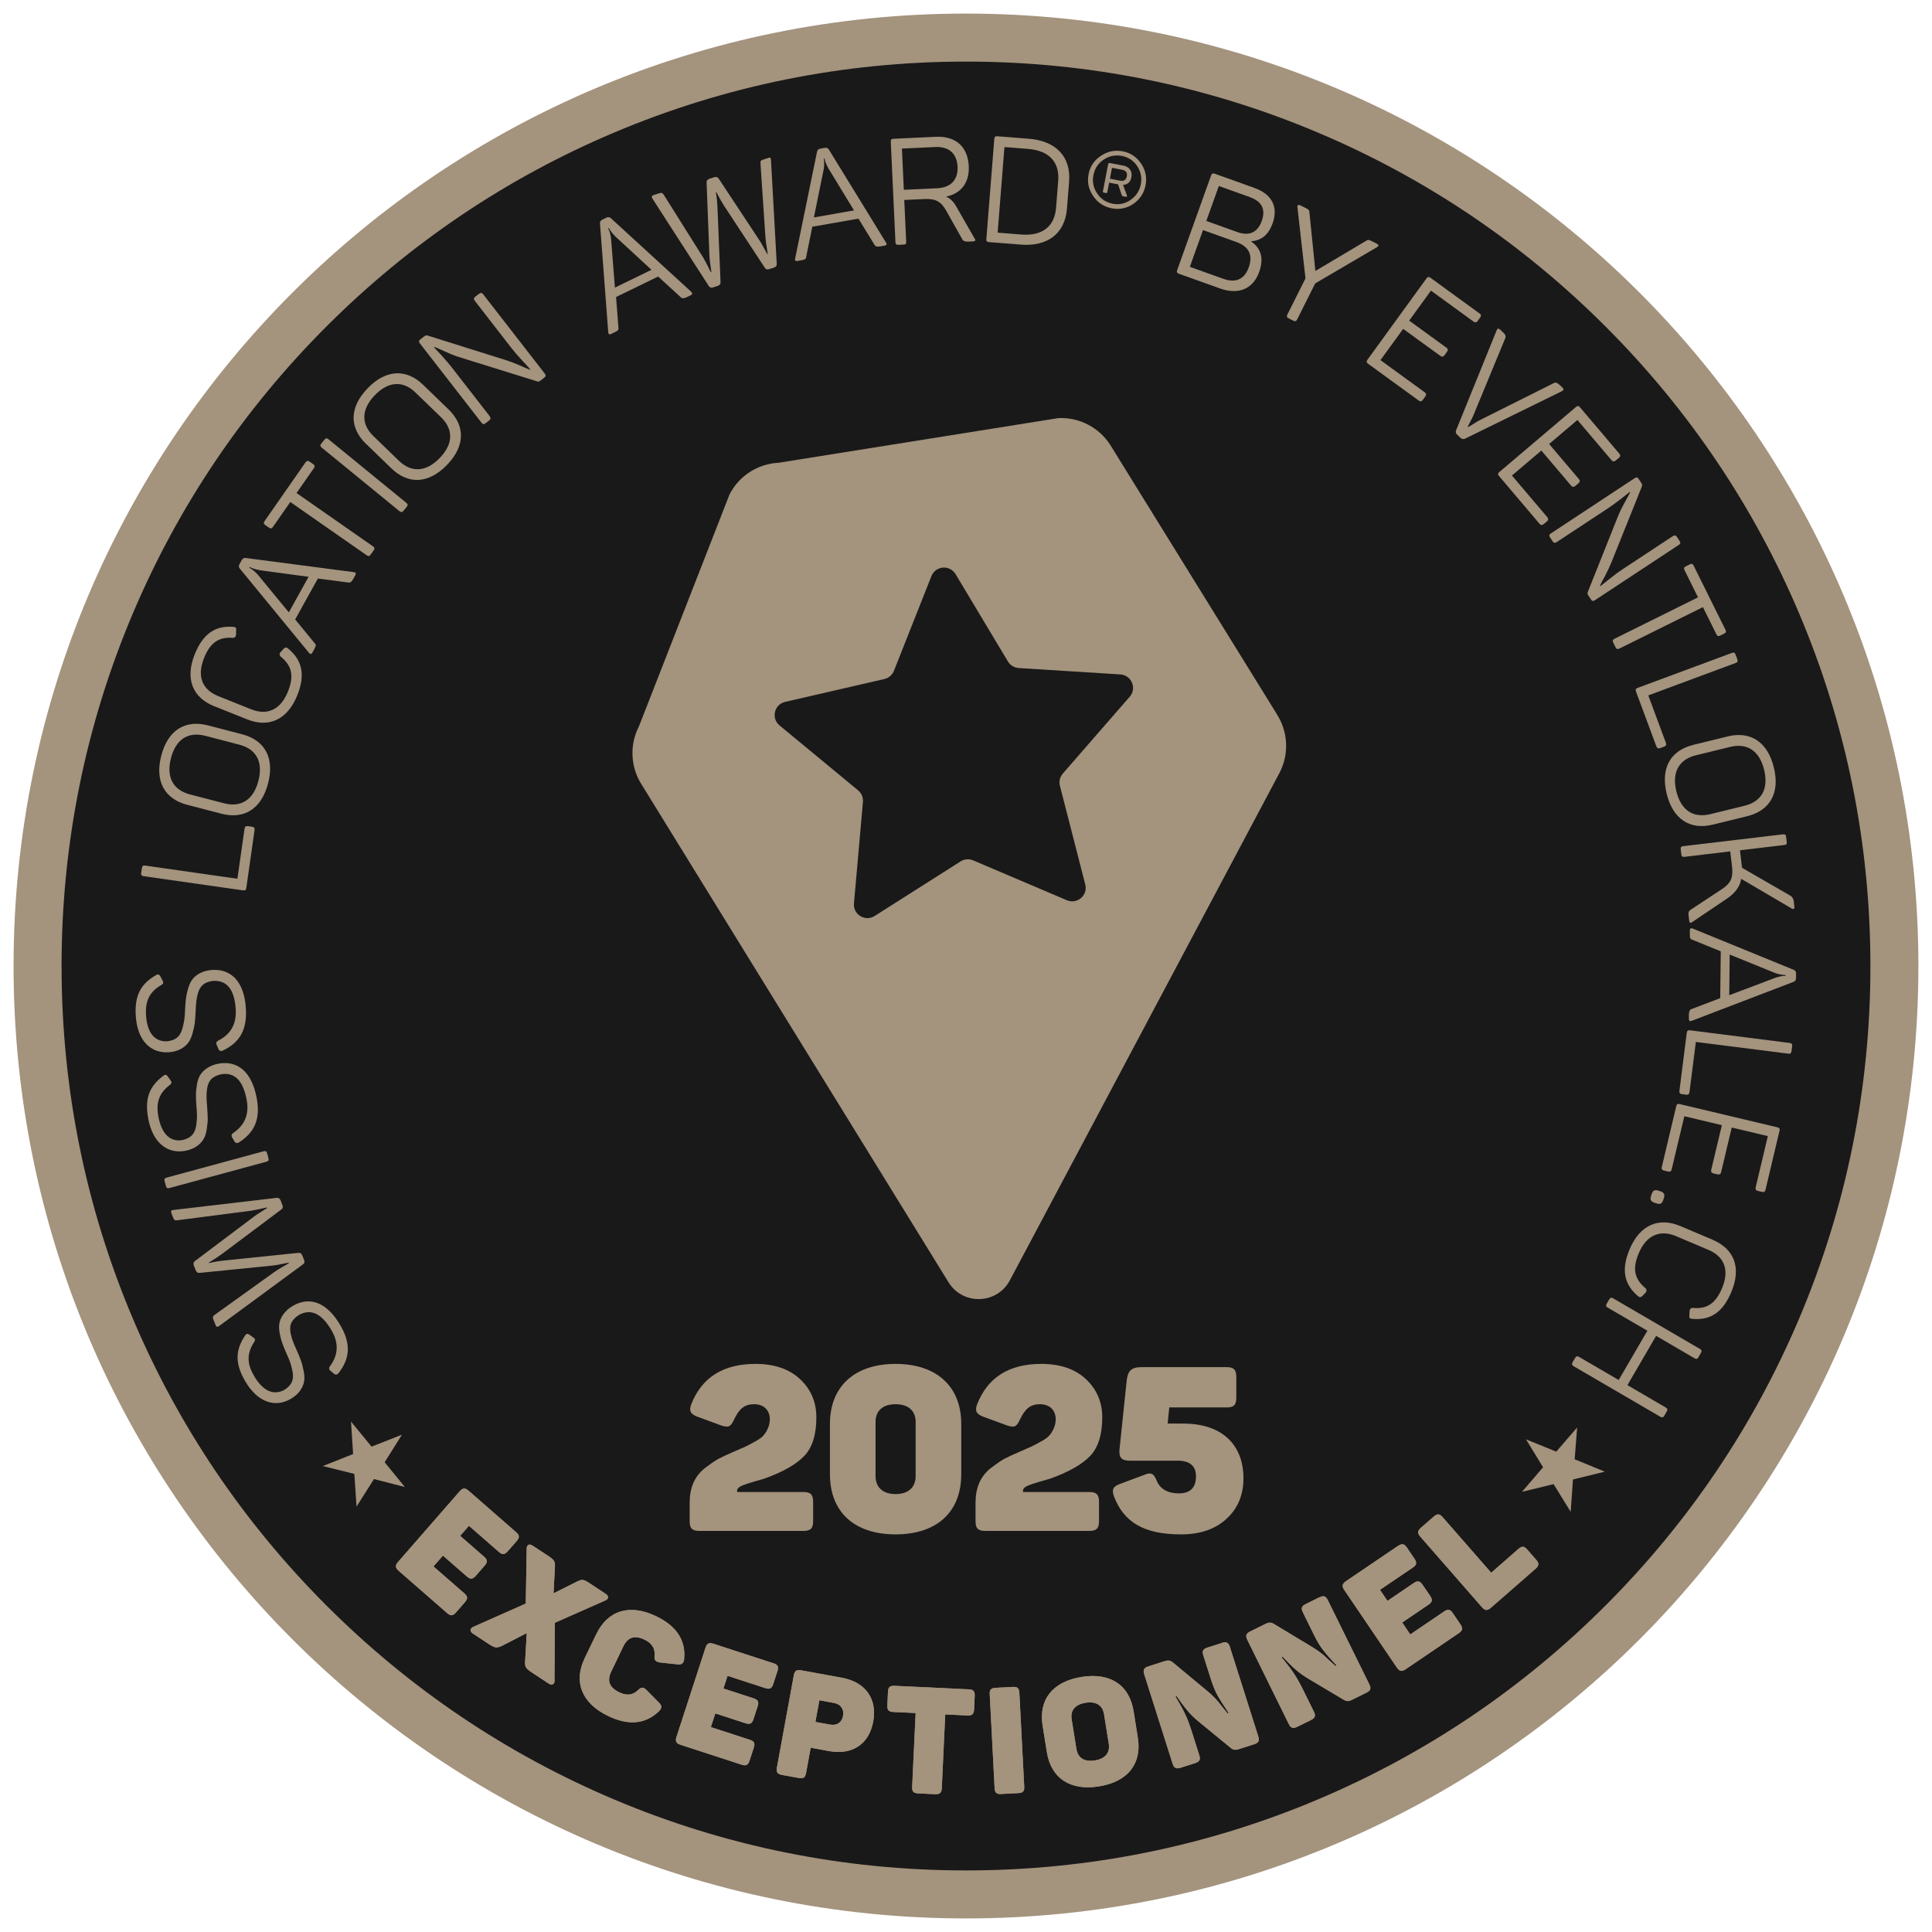 <svg width="124" height="124" viewBox="0 0 124 124" fill="none" xmlns="http://www.w3.org/2000/svg">
<path d="M62.001 121.585C94.909 121.585 121.586 94.908 121.586 62C121.586 29.092 94.909 2.415 62.001 2.415C29.093 2.415 2.416 29.092 2.416 62C2.416 94.908 29.093 121.585 62.001 121.585Z" fill="#191919"/>
<path d="M61.999 3.953C69.836 3.953 77.439 5.487 84.592 8.512C91.505 11.435 97.713 15.622 103.045 20.954C108.378 26.287 112.564 32.494 115.488 39.407C118.513 46.56 120.047 54.163 120.047 62C120.047 69.837 118.513 77.44 115.488 84.593C112.564 91.506 108.378 97.714 103.045 103.046C97.713 108.379 91.505 112.565 84.592 115.489C77.439 118.514 69.836 120.048 61.999 120.048C54.162 120.048 46.559 118.514 39.406 115.489C32.493 112.565 26.286 108.379 20.953 103.046C15.621 97.714 11.434 91.506 8.511 84.593C5.486 77.44 3.952 69.837 3.952 62C3.952 54.163 5.486 46.56 8.511 39.407C11.434 32.494 15.621 26.287 20.953 20.954C26.286 15.622 32.493 11.435 39.406 8.512C46.559 5.487 54.162 3.953 61.999 3.953ZM61.999 0.872C28.239 0.872 0.871 28.24 0.871 62C0.871 95.761 28.239 123.129 61.999 123.129C95.76 123.129 123.127 95.761 123.127 62C123.127 28.24 95.76 0.872 61.999 0.872Z" fill="#A4937D"/>
<path d="M25.801 92.076L24.689 93.85L25.985 95.44L24.002 94.929L22.883 96.697L22.742 94.599L20.721 94.094L22.662 93.324L22.529 91.241L23.848 92.849L25.797 92.082L25.801 92.076Z" fill="#A4937D"/>
<path d="M33.117 98.329C33.348 98.533 33.361 98.68 33.164 98.905L32.594 99.558C32.39 99.79 32.242 99.802 32.011 99.599L30.098 97.929L29.535 98.573L31.063 99.907C31.294 100.11 31.306 100.258 31.109 100.483L30.539 101.136C30.336 101.367 30.188 101.379 29.957 101.176L28.429 99.842L27.822 100.538L29.8 102.263C30.024 102.46 30.04 102.602 29.84 102.833L29.264 103.492C29.066 103.717 28.919 103.727 28.694 103.529L25.595 100.825C25.363 100.621 25.351 100.473 25.548 100.249L29.504 95.714C29.701 95.489 29.849 95.48 30.08 95.68L33.114 98.329H33.117Z" fill="#A4937D"/>
<path d="M35.591 107.821C35.615 108.08 35.449 108.209 35.2 108.046L34.164 107.362C33.749 107.088 33.681 106.995 33.702 106.632L33.807 104.814L32.202 105.643C32.036 105.717 31.903 105.745 31.811 105.729C31.712 105.723 31.558 105.643 31.34 105.498L30.354 104.848C30.123 104.694 30.154 104.509 30.406 104.401L33.745 102.92L33.804 99.411C33.795 99.164 33.958 99.053 34.183 99.201L35.138 99.83C35.563 100.11 35.631 100.199 35.618 100.551L35.526 102.263L37.054 101.499C37.374 101.342 37.473 101.373 37.858 101.626L38.884 102.304C39.1 102.445 39.063 102.639 38.832 102.729L35.612 104.152L35.588 107.821H35.591Z" fill="#A4937D"/>
<path d="M38.278 104.873C39.008 103.357 40.416 102.917 42.113 103.733C43.419 104.362 44.02 105.27 43.912 106.466C43.887 106.761 43.743 106.863 43.453 106.82L42.369 106.703C42.064 106.651 41.98 106.558 42.014 106.244C42.045 105.8 41.836 105.465 41.386 105.246C40.721 104.925 40.295 105.073 40 105.686L39.242 107.264C38.946 107.88 39.094 108.302 39.759 108.622C40.218 108.844 40.613 108.798 40.93 108.493C41.167 108.265 41.287 108.259 41.509 108.484L42.276 109.26C42.489 109.46 42.501 109.636 42.285 109.839C41.417 110.668 40.336 110.766 39.026 110.135C37.329 109.318 36.796 107.941 37.526 106.426L38.278 104.867V104.873Z" fill="#A4937D"/>
<path d="M49.63 106.746C49.923 106.842 49.99 106.974 49.898 107.258L49.63 108.08C49.534 108.373 49.402 108.44 49.109 108.345L46.697 107.559L46.432 108.373L48.361 109.001C48.653 109.097 48.721 109.229 48.629 109.513L48.361 110.335C48.265 110.628 48.133 110.695 47.84 110.6L45.912 109.972L45.625 110.85L48.12 111.663C48.404 111.755 48.475 111.878 48.379 112.171L48.108 113.003C48.016 113.286 47.883 113.354 47.6 113.262L43.687 111.989C43.395 111.894 43.327 111.761 43.419 111.478L45.28 105.757C45.373 105.474 45.505 105.406 45.798 105.502L49.627 106.749L49.63 106.746Z" fill="#A4937D"/>
<path d="M54.038 107.683C55.523 107.954 56.317 109.007 56.046 110.492C55.775 111.968 54.681 112.658 53.197 112.387L52.032 112.174L51.736 113.792C51.684 114.084 51.57 114.17 51.265 114.115L50.196 113.921C49.894 113.866 49.808 113.742 49.863 113.45L50.948 107.529C51 107.236 51.123 107.15 51.428 107.205L54.038 107.683ZM53.274 110.689C53.717 110.77 54.035 110.545 54.108 110.129C54.182 109.713 53.973 109.38 53.526 109.3L52.59 109.128L52.334 110.517L53.271 110.689H53.274Z" fill="#A4937D"/>
<path d="M62.165 108.422C62.473 108.437 62.571 108.548 62.559 108.844L62.519 109.71C62.504 110.018 62.393 110.116 62.088 110.104L60.667 110.036L60.446 114.771C60.43 115.07 60.322 115.169 60.014 115.156L58.93 115.104C58.622 115.088 58.533 114.978 58.545 114.682L58.767 109.947L57.337 109.879C57.029 109.864 56.94 109.756 56.952 109.448L56.992 108.585C57.008 108.286 57.106 108.188 57.414 108.2L62.168 108.425L62.165 108.422Z" fill="#A4937D"/>
<path d="M63.523 108.733C63.508 108.456 63.609 108.345 63.886 108.33L65.02 108.271C65.297 108.256 65.408 108.357 65.424 108.635L65.738 114.682C65.753 114.959 65.652 115.07 65.374 115.085L64.241 115.144C63.964 115.159 63.853 115.058 63.837 114.78L63.523 108.733Z" fill="#A4937D"/>
<path d="M66.917 110.756C66.649 109.096 67.552 107.928 69.413 107.63C71.264 107.331 72.487 108.156 72.755 109.817L73.029 111.527C73.297 113.187 72.395 114.355 70.543 114.653C68.683 114.952 67.46 114.127 67.192 112.466L66.917 110.756ZM70.861 110.032C70.765 109.435 70.334 109.182 69.681 109.287C69.006 109.395 68.686 109.768 68.784 110.365L69.086 112.244C69.182 112.842 69.604 113.095 70.275 112.987C70.931 112.882 71.258 112.506 71.162 111.909L70.861 110.029V110.032Z" fill="#A4937D"/>
<path d="M78.43 105.443C78.713 105.354 78.846 105.422 78.938 105.705L80.758 111.441C80.848 111.724 80.78 111.857 80.497 111.949L79.462 112.279C79.286 112.334 79.147 112.307 79.027 112.214L76.926 110.492C76.637 110.252 76.403 110.024 76.221 109.799C76.03 109.577 75.799 109.266 75.518 108.863L75.445 108.887C75.645 109.235 75.799 109.491 75.876 109.639C75.953 109.787 76.061 109.993 76.175 110.261C76.292 110.535 76.396 110.837 76.498 111.158L76.972 112.652C77.062 112.935 76.994 113.068 76.701 113.163L75.777 113.456C75.484 113.548 75.352 113.48 75.26 113.197L73.439 107.461C73.35 107.177 73.418 107.045 73.71 106.95L74.791 106.604C74.964 106.549 75.115 106.574 75.235 106.666L77.484 108.533C77.77 108.764 78.026 109.035 78.171 109.201C78.306 109.371 78.596 109.744 78.787 109.965L78.861 109.941C78.54 109.469 78.3 109.1 78.152 108.826C77.995 108.551 77.85 108.194 77.712 107.757L77.234 106.253C77.145 105.97 77.204 105.841 77.496 105.745L78.43 105.449V105.443Z" fill="#A4937D"/>
<path d="M84.687 102.522C84.955 102.389 85.097 102.439 85.226 102.707L87.885 108.101C88.017 108.369 87.968 108.511 87.7 108.64L86.726 109.121C86.563 109.201 86.421 109.198 86.289 109.121L83.954 107.731C83.633 107.537 83.368 107.346 83.153 107.152C82.931 106.961 82.657 106.69 82.321 106.33L82.253 106.363C82.506 106.678 82.694 106.909 82.789 107.041C82.885 107.174 83.023 107.365 83.177 107.611C83.335 107.867 83.482 108.147 83.633 108.449L84.326 109.854C84.459 110.122 84.41 110.263 84.135 110.399L83.264 110.827C82.986 110.963 82.848 110.917 82.715 110.648L80.057 105.251C79.924 104.983 79.974 104.842 80.248 104.706L81.264 104.204C81.428 104.124 81.579 104.124 81.711 104.198L84.213 105.707C84.53 105.895 84.826 106.123 84.992 106.265C85.149 106.413 85.491 106.736 85.713 106.927L85.781 106.893C85.392 106.474 85.103 106.145 84.915 105.895C84.718 105.649 84.524 105.316 84.32 104.903L83.624 103.489C83.492 103.221 83.532 103.086 83.809 102.95L84.687 102.516V102.522Z" fill="#A4937D"/>
<path d="M89.726 99.223C89.981 99.051 90.126 99.079 90.296 99.325L90.782 100.043C90.955 100.298 90.927 100.443 90.671 100.616L88.57 102.039L89.051 102.748L90.73 101.608C90.986 101.435 91.13 101.463 91.3 101.709L91.787 102.424C91.959 102.68 91.931 102.825 91.676 102.997L89.997 104.137L90.514 104.901L92.686 103.428C92.933 103.262 93.074 103.28 93.247 103.536L93.737 104.26C93.903 104.507 93.875 104.654 93.629 104.821L90.225 107.131C89.969 107.304 89.824 107.276 89.655 107.03L86.278 102.048C86.112 101.802 86.14 101.654 86.392 101.481L89.726 99.22V99.223Z" fill="#A4937D"/>
<path d="M92.02 97.338C92.251 97.135 92.393 97.153 92.59 97.375L95.708 100.942L97.451 99.417C97.676 99.22 97.818 99.223 98.021 99.454L98.597 100.114C98.794 100.338 98.782 100.486 98.56 100.683L95.692 103.188C95.461 103.391 95.31 103.379 95.116 103.157L91.158 98.626C90.961 98.401 90.973 98.253 91.204 98.049L92.023 97.335L92.02 97.338Z" fill="#A4937D"/>
<path d="M97.944 92.381L99.885 93.17L101.225 91.617L101.065 93.66L103 94.454L100.957 94.957L100.809 97.033L99.713 95.255L97.686 95.748L99.038 94.171L97.944 92.384V92.381Z" fill="#A4937D"/>
<path d="M33.117 98.329C33.348 98.533 33.361 98.68 33.164 98.905L32.594 99.558C32.39 99.79 32.242 99.802 32.011 99.599L30.098 97.929L29.535 98.573L31.063 99.907C31.294 100.11 31.306 100.258 31.109 100.483L30.539 101.136C30.336 101.367 30.188 101.379 29.957 101.176L28.429 99.842L27.822 100.538L29.8 102.263C30.024 102.46 30.04 102.602 29.84 102.833L29.264 103.492C29.066 103.717 28.919 103.727 28.694 103.529L25.595 100.825C25.363 100.621 25.351 100.473 25.548 100.249L29.504 95.714C29.701 95.489 29.849 95.48 30.08 95.68L33.114 98.329H33.117Z" fill="#A4937D"/>
<path d="M35.591 107.821C35.615 108.08 35.449 108.209 35.2 108.046L34.164 107.362C33.749 107.088 33.681 106.995 33.702 106.632L33.807 104.814L32.202 105.643C32.036 105.717 31.903 105.745 31.811 105.729C31.712 105.723 31.558 105.643 31.34 105.498L30.354 104.848C30.123 104.694 30.154 104.509 30.406 104.401L33.745 102.92L33.804 99.411C33.795 99.164 33.958 99.053 34.183 99.201L35.138 99.83C35.563 100.11 35.631 100.199 35.618 100.551L35.526 102.263L37.054 101.499C37.374 101.342 37.473 101.373 37.858 101.626L38.884 102.304C39.1 102.445 39.063 102.639 38.832 102.729L35.612 104.152L35.588 107.821H35.591Z" fill="#A4937D"/>
<path d="M38.278 104.872C39.008 103.356 40.416 102.916 42.113 103.732C43.419 104.361 44.02 105.269 43.912 106.465C43.887 106.76 43.743 106.862 43.453 106.819L42.369 106.702C42.064 106.65 41.98 106.557 42.014 106.243C42.045 105.799 41.836 105.464 41.386 105.245C40.721 104.924 40.295 105.072 40 105.685L39.242 107.263C38.946 107.879 39.094 108.301 39.759 108.621C40.218 108.843 40.613 108.797 40.93 108.492C41.167 108.264 41.287 108.258 41.509 108.483L42.276 109.259C42.489 109.459 42.501 109.635 42.285 109.838C41.417 110.667 40.336 110.765 39.026 110.134C37.329 109.317 36.796 107.94 37.526 106.425L38.278 104.866V104.872Z" fill="#A4937D"/>
<path d="M49.63 106.745C49.922 106.841 49.99 106.973 49.898 107.257L49.63 108.079C49.534 108.372 49.402 108.44 49.109 108.344L46.697 107.558L46.432 108.372L48.361 109C48.653 109.096 48.721 109.228 48.629 109.512L48.361 110.334C48.265 110.627 48.133 110.695 47.84 110.599L45.912 109.971L45.625 110.849L48.12 111.662C48.404 111.754 48.475 111.877 48.379 112.17L48.108 113.002C48.016 113.285 47.883 113.353 47.6 113.261L43.687 111.988C43.395 111.893 43.327 111.76 43.419 111.477L45.28 105.756C45.373 105.473 45.505 105.405 45.798 105.501L49.627 106.748L49.63 106.745Z" fill="#A4937D"/>
<path d="M54.038 107.682C55.523 107.953 56.317 109.006 56.046 110.491C55.775 111.967 54.681 112.657 53.197 112.386L52.032 112.173L51.736 113.791C51.684 114.083 51.57 114.17 51.265 114.114L50.196 113.92C49.894 113.865 49.808 113.741 49.863 113.449L50.948 107.528C51 107.235 51.123 107.149 51.428 107.204L54.038 107.682ZM53.274 110.688C53.717 110.769 54.035 110.544 54.108 110.128C54.182 109.712 53.973 109.379 53.526 109.299L52.59 109.127L52.334 110.516L53.271 110.688H53.274Z" fill="#A4937D"/>
<path d="M62.165 108.421C62.473 108.436 62.571 108.547 62.559 108.843L62.519 109.709C62.504 110.017 62.393 110.115 62.088 110.103L60.667 110.035L60.446 114.77C60.43 115.069 60.322 115.168 60.014 115.155L58.93 115.103C58.622 115.087 58.533 114.977 58.545 114.681L58.767 109.946L57.337 109.878C57.029 109.863 56.94 109.755 56.952 109.447L56.992 108.584C57.008 108.286 57.106 108.187 57.414 108.199L62.168 108.424L62.165 108.421Z" fill="#A4937D"/>
<path d="M63.523 108.732C63.508 108.455 63.609 108.344 63.886 108.329L65.02 108.27C65.297 108.255 65.408 108.356 65.424 108.634L65.738 114.681C65.753 114.958 65.652 115.069 65.374 115.084L64.241 115.143C63.964 115.158 63.853 115.057 63.837 114.779L63.523 108.732Z" fill="#A4937D"/>
<path d="M66.917 110.756C66.649 109.096 67.552 107.928 69.413 107.63C71.264 107.331 72.487 108.156 72.755 109.817L73.029 111.527C73.297 113.187 72.395 114.355 70.543 114.653C68.683 114.952 67.46 114.127 67.192 112.466L66.917 110.756ZM70.861 110.032C70.765 109.435 70.334 109.182 69.681 109.287C69.006 109.395 68.686 109.768 68.784 110.365L69.086 112.244C69.182 112.842 69.604 113.095 70.275 112.987C70.931 112.882 71.258 112.506 71.162 111.909L70.861 110.029V110.032Z" fill="#A4937D"/>
<path d="M78.43 105.442C78.713 105.353 78.846 105.421 78.938 105.704L80.758 111.44C80.848 111.723 80.78 111.856 80.497 111.948L79.462 112.278C79.286 112.333 79.147 112.306 79.027 112.213L76.926 110.491C76.637 110.251 76.403 110.023 76.221 109.798C76.03 109.576 75.799 109.265 75.518 108.862L75.445 108.886C75.645 109.234 75.799 109.49 75.876 109.638C75.953 109.786 76.061 109.992 76.175 110.26C76.292 110.534 76.396 110.836 76.498 111.157L76.972 112.651C77.062 112.934 76.994 113.067 76.701 113.162L75.777 113.455C75.484 113.547 75.352 113.479 75.26 113.196L73.439 107.46C73.35 107.176 73.418 107.044 73.71 106.949L74.791 106.604C74.964 106.548 75.115 106.573 75.235 106.665L77.484 108.532C77.77 108.763 78.026 109.034 78.171 109.2C78.306 109.37 78.596 109.743 78.787 109.964L78.861 109.94C78.54 109.468 78.3 109.099 78.152 108.825C77.995 108.55 77.85 108.193 77.712 107.756L77.234 106.252C77.145 105.969 77.204 105.84 77.496 105.744L78.43 105.448V105.442Z" fill="#A4937D"/>
<path d="M84.687 102.522C84.955 102.389 85.097 102.439 85.226 102.707L87.885 108.101C88.017 108.369 87.968 108.511 87.7 108.64L86.726 109.121C86.563 109.201 86.421 109.198 86.289 109.121L83.954 107.731C83.633 107.537 83.368 107.346 83.153 107.152C82.931 106.961 82.657 106.69 82.321 106.33L82.253 106.363C82.506 106.678 82.694 106.909 82.789 107.041C82.885 107.174 83.023 107.365 83.177 107.611C83.335 107.867 83.482 108.147 83.633 108.449L84.326 109.854C84.459 110.122 84.41 110.263 84.135 110.399L83.264 110.827C82.986 110.963 82.848 110.917 82.715 110.648L80.057 105.251C79.924 104.983 79.974 104.842 80.248 104.706L81.264 104.204C81.428 104.124 81.579 104.124 81.711 104.198L84.213 105.707C84.53 105.895 84.826 106.123 84.992 106.265C85.149 106.413 85.491 106.736 85.713 106.927L85.781 106.893C85.392 106.474 85.103 106.145 84.915 105.895C84.718 105.649 84.524 105.316 84.32 104.903L83.624 103.489C83.492 103.221 83.532 103.086 83.809 102.95L84.687 102.516V102.522Z" fill="#A4937D"/>
<path d="M89.726 99.222C89.981 99.05 90.126 99.078 90.296 99.324L90.782 100.042C90.955 100.297 90.927 100.442 90.671 100.615L88.57 102.038L89.051 102.747L90.73 101.607C90.986 101.434 91.13 101.462 91.3 101.708L91.787 102.423C91.959 102.679 91.931 102.824 91.676 102.996L89.997 104.136L90.514 104.9L92.686 103.427C92.933 103.261 93.074 103.279 93.247 103.535L93.737 104.259C93.903 104.506 93.875 104.653 93.629 104.82L90.225 107.13C89.969 107.303 89.824 107.275 89.655 107.029L86.278 102.047C86.112 101.801 86.14 101.653 86.392 101.48L89.726 99.219V99.222Z" fill="#A4937D"/>
<path d="M92.022 97.337C92.253 97.134 92.395 97.152 92.592 97.374L95.71 100.941L97.453 99.416C97.678 99.219 97.82 99.222 98.023 99.453L98.599 100.113C98.796 100.337 98.784 100.485 98.562 100.682L95.694 103.187C95.463 103.39 95.312 103.378 95.118 103.156L91.16 98.625C90.963 98.4 90.975 98.252 91.206 98.049L92.025 97.334L92.022 97.337Z" fill="#A4937D"/>
<path d="M15.724 88.623C15.071 87.492 15.102 86.645 15.743 85.699C15.804 85.598 15.9 85.585 16.011 85.665L16.276 85.856C16.38 85.94 16.396 85.986 16.325 86.115C15.854 86.833 15.823 87.471 16.297 88.293C16.867 89.282 17.569 89.596 18.278 89.19C18.774 88.86 18.888 88.481 18.752 87.917C18.669 87.523 18.583 87.295 18.373 86.839C18.149 86.316 18.032 86.038 17.948 85.545C17.902 85.296 17.902 85.083 17.939 84.895C18.016 84.529 18.29 84.104 18.799 83.811C19.895 83.176 21.004 83.602 21.848 85.065C22.535 86.254 22.468 87.19 21.719 88.142C21.63 88.238 21.537 88.247 21.436 88.173L21.195 87.97C21.109 87.899 21.1 87.803 21.171 87.696C21.716 86.972 21.753 86.208 21.282 85.394C20.644 84.288 19.935 83.965 19.162 84.412C18.666 84.741 18.549 85.099 18.663 85.619C18.746 85.992 18.842 86.214 19.036 86.645C19.159 86.916 19.252 87.153 19.316 87.326C19.384 87.499 19.433 87.723 19.489 87.991C19.544 88.259 19.553 88.487 19.516 88.672C19.449 89.054 19.187 89.482 18.663 89.784C17.625 90.385 16.504 89.978 15.721 88.623H15.724Z" fill="#A4937D"/>
<path d="M10.999 77.841C10.953 77.724 10.993 77.668 11.122 77.659L17.77 76.879C17.878 76.867 17.964 76.926 18.014 77.052L18.121 77.329C18.174 77.462 18.158 77.551 18.069 77.619L14.212 80.508C13.987 80.669 13.716 80.847 13.408 81.032L13.423 81.069C13.676 81.001 13.993 80.946 14.36 80.906L19.16 80.41C19.267 80.398 19.354 80.456 19.4 80.573L19.514 80.86C19.563 80.986 19.548 81.075 19.458 81.14L14.058 85.111C13.953 85.185 13.882 85.16 13.842 85.062L13.701 84.704C13.642 84.553 13.645 84.489 13.765 84.399L17.65 81.611C17.745 81.544 17.915 81.445 18.146 81.303C18.383 81.168 18.519 81.094 18.54 81.075L18.525 81.038C18.001 81.152 17.656 81.214 17.496 81.226L12.81 81.698C12.693 81.713 12.607 81.654 12.555 81.519L12.447 81.242C12.395 81.109 12.416 81.007 12.511 80.937L16.276 78.103C16.402 78.001 16.689 77.816 17.145 77.533L17.129 77.496C16.677 77.6 16.341 77.671 16.128 77.705L11.366 78.321C11.221 78.346 11.175 78.303 11.113 78.152L10.99 77.838L10.999 77.841Z" fill="#A4937D"/>
<path d="M10.882 76.248C10.743 76.285 10.684 76.251 10.647 76.112L10.564 75.807C10.527 75.669 10.564 75.62 10.703 75.579L16.91 73.894C17.049 73.857 17.104 73.882 17.144 74.021L17.228 74.326C17.265 74.464 17.231 74.523 17.092 74.563L10.885 76.248H10.882Z" fill="#A4937D"/>
<path d="M9.513 71.785C9.273 70.5 9.587 69.712 10.505 69.031C10.598 68.954 10.69 68.978 10.77 69.089L10.958 69.357C11.029 69.471 11.026 69.52 10.918 69.619C10.234 70.137 9.991 70.728 10.166 71.665C10.376 72.789 10.933 73.319 11.734 73.168C12.313 73.02 12.547 72.703 12.606 72.127C12.658 71.726 12.652 71.483 12.606 70.984C12.569 70.414 12.551 70.115 12.637 69.622C12.677 69.37 12.748 69.172 12.843 69.006C13.037 68.686 13.438 68.378 14.014 68.27C15.258 68.039 16.164 68.806 16.475 70.469C16.728 71.819 16.349 72.681 15.326 73.328C15.212 73.39 15.12 73.368 15.049 73.263L14.892 72.989C14.833 72.894 14.858 72.801 14.96 72.721C15.717 72.219 16.004 71.511 15.831 70.586C15.597 69.329 15.037 68.79 14.159 68.954C13.579 69.102 13.352 69.397 13.284 69.927C13.238 70.306 13.253 70.549 13.293 71.021C13.318 71.32 13.327 71.572 13.333 71.757C13.339 71.942 13.312 72.17 13.274 72.441C13.238 72.712 13.17 72.928 13.074 73.094C12.883 73.433 12.492 73.75 11.898 73.861C10.718 74.08 9.797 73.325 9.51 71.785H9.513Z" fill="#A4937D"/>
<path d="M8.712 65.18C8.635 63.877 9.042 63.131 10.037 62.574C10.139 62.509 10.228 62.543 10.293 62.663L10.444 62.953C10.499 63.076 10.493 63.122 10.373 63.208C9.63 63.636 9.316 64.194 9.372 65.143C9.439 66.283 9.926 66.88 10.742 66.831C11.334 66.757 11.605 66.471 11.734 65.907C11.836 65.516 11.861 65.275 11.879 64.773C11.913 64.203 11.935 63.905 12.079 63.424C12.15 63.181 12.246 62.99 12.363 62.839C12.594 62.546 13.031 62.29 13.617 62.253C14.883 62.179 15.684 63.054 15.782 64.739C15.862 66.11 15.382 66.917 14.288 67.435C14.165 67.481 14.079 67.447 14.023 67.336L13.9 67.047C13.854 66.945 13.888 66.856 13.999 66.791C14.812 66.388 15.185 65.722 15.129 64.782C15.052 63.507 14.565 62.903 13.675 62.956C13.084 63.03 12.822 63.295 12.686 63.812C12.594 64.182 12.578 64.425 12.557 64.897C12.544 65.195 12.523 65.448 12.505 65.63C12.486 65.814 12.434 66.036 12.363 66.301C12.292 66.566 12.2 66.773 12.082 66.924C11.851 67.235 11.423 67.5 10.822 67.537C9.624 67.607 8.805 66.742 8.712 65.18Z" fill="#A4937D"/>
<path d="M9.11 55.71C9.132 55.568 9.184 55.537 9.326 55.556L15.237 56.4L15.697 53.177C15.715 53.054 15.789 53.005 15.912 53.023L16.177 53.06C16.3 53.079 16.359 53.143 16.34 53.267L15.81 56.982C15.789 57.124 15.736 57.167 15.592 57.145L9.224 56.236C9.082 56.215 9.042 56.162 9.061 56.018L9.107 55.703L9.11 55.71Z" fill="#A4937D"/>
<path d="M12.018 51.656C10.561 51.277 9.924 50.137 10.352 48.495C10.777 46.859 11.889 46.178 13.346 46.557L15.54 47.127C16.997 47.506 17.634 48.646 17.206 50.279C16.778 51.924 15.666 52.605 14.209 52.226L12.015 51.653L12.018 51.656ZM13.174 47.226C12.086 46.942 11.291 47.438 10.974 48.655C10.657 49.872 11.104 50.704 12.191 50.987L14.384 51.557C15.472 51.84 16.267 51.335 16.584 50.118C16.901 48.902 16.451 48.079 15.364 47.796L13.171 47.223L13.174 47.226Z" fill="#A4937D"/>
<path d="M13.758 45.332C12.359 44.771 11.866 43.573 12.498 41.995C13.031 40.668 13.816 40.144 14.971 40.233C15.122 40.243 15.168 40.283 15.159 40.434L15.147 40.751C15.129 40.877 15.064 40.936 14.947 40.939C14.053 40.871 13.496 41.228 13.095 42.236C12.627 43.403 12.975 44.266 14.01 44.679L16.133 45.529C17.159 45.939 18.021 45.541 18.48 44.389C18.89 43.363 18.724 42.719 18.015 42.143C17.926 42.057 17.923 41.962 17.993 41.866L18.212 41.632C18.298 41.543 18.385 41.536 18.477 41.613C19.383 42.35 19.62 43.28 19.081 44.626C18.456 46.185 17.266 46.733 15.868 46.173L13.764 45.332H13.758Z" fill="#A4937D"/>
<path d="M22.706 36.718C22.839 36.736 22.87 36.798 22.802 36.924L22.666 37.168C22.568 37.343 22.463 37.417 22.346 37.386L20.402 37.131L18.945 39.758L20.189 41.274C20.297 41.379 20.288 41.45 20.177 41.653L20.051 41.881C19.986 41.998 19.915 42.004 19.832 41.903L15.396 36.499C15.322 36.416 15.31 36.321 15.371 36.21L15.51 35.957C15.572 35.849 15.655 35.797 15.766 35.812L22.706 36.721V36.718ZM16.668 36.595C16.4 36.545 16.185 36.478 16.025 36.391L16 36.434C16.175 36.533 16.351 36.672 16.524 36.856L18.538 39.303L19.805 37.02L16.668 36.598V36.595Z" fill="#A4937D"/>
<path d="M19.606 29.681C19.689 29.564 19.757 29.552 19.874 29.632L20.096 29.786C20.213 29.869 20.225 29.934 20.142 30.054L19.033 31.644L23.931 35.06C24.048 35.143 24.06 35.211 23.98 35.328L23.798 35.587C23.715 35.704 23.651 35.716 23.53 35.636L18.632 32.22L17.523 33.812C17.44 33.93 17.375 33.942 17.255 33.859L17.033 33.705C16.916 33.621 16.904 33.557 16.987 33.437L19.606 29.678V29.681Z" fill="#A4937D"/>
<path d="M20.652 28.736C20.541 28.644 20.535 28.576 20.624 28.465L20.825 28.219C20.914 28.108 20.979 28.108 21.089 28.197L26.071 32.267C26.182 32.359 26.194 32.418 26.105 32.529L25.904 32.775C25.812 32.886 25.747 32.892 25.633 32.803L20.652 28.733V28.736Z" fill="#A4937D"/>
<path d="M23.494 28.49C22.409 27.443 22.416 26.14 23.598 24.917C24.772 23.703 26.075 23.654 27.16 24.701L28.786 26.275C29.87 27.323 29.864 28.626 28.688 29.84C27.508 31.059 26.205 31.109 25.12 30.061L23.494 28.487V28.49ZM26.676 25.2C25.869 24.418 24.932 24.461 24.057 25.366C23.183 26.269 23.164 27.215 23.971 27.994L25.598 29.568C26.405 30.351 27.348 30.302 28.222 29.396C29.097 28.493 29.11 27.557 28.302 26.774L26.673 25.2H26.676Z" fill="#A4937D"/>
<path d="M30.745 18.86C30.859 18.771 30.927 18.78 31.016 18.894L34.962 23.974C35.052 24.088 35.042 24.155 34.928 24.245L34.685 24.433C34.608 24.491 34.531 24.504 34.46 24.473L29.343 22.88C29.112 22.803 28.829 22.686 28.484 22.526C28.142 22.366 27.945 22.289 27.892 22.267L27.861 22.292C27.892 22.329 28.046 22.501 28.324 22.794C28.595 23.096 28.817 23.348 28.986 23.567L31.429 26.712C31.506 26.811 31.5 26.9 31.404 26.977L31.17 27.159C31.056 27.248 30.988 27.239 30.899 27.125L26.953 22.045C26.863 21.931 26.873 21.863 26.987 21.774L27.23 21.586C27.298 21.534 27.369 21.515 27.449 21.537L32.452 23.108C32.695 23.185 33.003 23.299 33.367 23.456C33.724 23.616 33.936 23.706 34.017 23.73L34.038 23.712C33.998 23.66 33.835 23.481 33.545 23.17C33.262 22.868 33.028 22.6 32.852 22.372L30.468 19.3C30.391 19.202 30.409 19.116 30.508 19.039L30.742 18.857L30.745 18.86Z" fill="#A4937D"/>
<path d="M44.361 18.734C44.46 18.826 44.45 18.894 44.321 18.956L44.071 19.076C43.89 19.165 43.76 19.162 43.686 19.073L42.242 17.748L39.54 19.063L39.691 21.016C39.719 21.161 39.672 21.22 39.463 21.318L39.229 21.432C39.109 21.491 39.047 21.457 39.038 21.321L38.508 14.353C38.496 14.242 38.539 14.156 38.653 14.1L38.911 13.974C39.022 13.919 39.121 13.925 39.204 14.002L44.364 18.727L44.361 18.734ZM39.487 15.169C39.297 14.975 39.158 14.797 39.078 14.633L39.035 14.655C39.124 14.837 39.186 15.052 39.219 15.302L39.466 18.459L41.813 17.317L39.487 15.172V15.169Z" fill="#A4937D"/>
<path d="M49.309 10.13C49.426 10.09 49.481 10.133 49.484 10.265L49.854 16.947C49.86 17.055 49.795 17.138 49.666 17.178L49.383 17.27C49.244 17.314 49.158 17.292 49.099 17.203L46.453 13.176C46.305 12.942 46.145 12.662 45.981 12.341L45.945 12.354C45.997 12.61 46.031 12.933 46.049 13.3L46.246 18.121C46.253 18.229 46.188 18.312 46.068 18.349L45.775 18.444C45.649 18.487 45.559 18.463 45.501 18.373L41.869 12.739C41.804 12.628 41.832 12.56 41.931 12.526L42.297 12.409C42.451 12.36 42.516 12.369 42.596 12.492L45.141 16.543C45.202 16.645 45.288 16.818 45.418 17.058C45.538 17.301 45.603 17.443 45.621 17.468L45.658 17.455C45.578 16.925 45.535 16.577 45.532 16.417L45.35 11.713C45.341 11.596 45.406 11.513 45.544 11.47L45.828 11.377C45.963 11.334 46.065 11.362 46.126 11.46L48.723 15.394C48.816 15.527 48.985 15.826 49.238 16.297L49.275 16.285C49.198 15.826 49.148 15.487 49.13 15.271L48.809 10.481C48.794 10.336 48.837 10.29 48.994 10.241L49.315 10.136L49.309 10.13Z" fill="#A4937D"/>
<path d="M56.868 15.564C56.936 15.678 56.908 15.742 56.767 15.767L56.492 15.816C56.295 15.85 56.172 15.816 56.123 15.705L55.097 14.033L52.136 14.553L51.745 16.476C51.733 16.623 51.671 16.663 51.443 16.704L51.188 16.75C51.055 16.774 51.009 16.722 51.034 16.593L52.438 9.744C52.457 9.634 52.525 9.563 52.645 9.541L52.928 9.492C53.051 9.47 53.144 9.501 53.199 9.6L56.862 15.564H56.868ZM53.162 10.798C53.033 10.558 52.947 10.348 52.916 10.17L52.87 10.179C52.904 10.376 52.907 10.601 52.87 10.85L52.238 13.956L54.81 13.503L53.166 10.801L53.162 10.798Z" fill="#A4937D"/>
<path d="M60.071 8.78C61.337 8.721 62.12 9.414 62.178 10.671C62.228 11.716 61.682 12.424 60.721 12.621C60.977 12.726 61.196 12.935 61.374 13.253L62.545 15.295C62.637 15.415 62.6 15.486 62.459 15.492L62.141 15.508C61.941 15.517 61.812 15.465 61.759 15.354L60.743 13.546C60.407 12.945 60.071 12.741 59.332 12.775L58.038 12.834L58.161 15.499C58.167 15.643 58.134 15.693 57.989 15.699L57.672 15.714C57.527 15.72 57.477 15.674 57.471 15.533L57.172 9.106C57.166 8.962 57.212 8.912 57.354 8.906L60.068 8.78H60.071ZM60.034 9.436L57.887 9.535L58.01 12.181L60.157 12.082C61.011 12.042 61.498 11.549 61.458 10.705C61.417 9.852 60.906 9.396 60.034 9.436Z" fill="#A4937D"/>
<path d="M66.042 8.906C67.804 9.048 68.741 10.083 68.618 11.654L68.479 13.395C68.356 14.963 67.265 15.841 65.503 15.699L63.482 15.539C63.337 15.527 63.294 15.477 63.307 15.332L63.815 8.922C63.827 8.777 63.88 8.734 64.021 8.746L66.039 8.906H66.042ZM67.918 11.599C68.014 10.403 67.33 9.664 65.99 9.559L64.468 9.439L64.031 14.932L65.552 15.052C66.892 15.16 67.684 14.538 67.78 13.342L67.918 11.602V11.599Z" fill="#A4937D"/>
<path d="M69.866 11.186C69.961 10.687 70.223 10.287 70.66 10C71.089 9.711 71.557 9.615 72.056 9.711C72.555 9.806 72.946 10.068 73.236 10.493C73.525 10.921 73.621 11.389 73.525 11.889C73.43 12.388 73.168 12.788 72.749 13.081C72.321 13.37 71.853 13.466 71.354 13.37C70.855 13.275 70.454 13.013 70.165 12.585C69.866 12.157 69.77 11.688 69.866 11.189V11.186ZM70.177 11.245C70.097 11.67 70.177 12.067 70.42 12.415C70.654 12.773 70.993 12.995 71.418 13.075C71.834 13.155 72.219 13.075 72.57 12.825C72.922 12.575 73.14 12.249 73.221 11.827C73.301 11.405 73.221 11.017 72.986 10.656C72.749 10.308 72.423 10.089 72.007 10.009C71.582 9.929 71.187 10.009 70.839 10.243C70.482 10.478 70.26 10.816 70.18 11.242L70.177 11.245ZM72.075 10.622C72.49 10.703 72.691 10.986 72.617 11.371C72.558 11.682 72.376 11.855 72.081 11.864L72.324 12.536C72.358 12.609 72.324 12.643 72.238 12.628L72.105 12.603C72.05 12.591 72.016 12.566 71.994 12.514L71.763 11.833L71.187 11.722L71.07 12.335C71.061 12.381 71.03 12.397 70.981 12.388L70.848 12.363C70.802 12.354 70.778 12.329 70.787 12.283L71.123 10.539C71.135 10.475 71.178 10.453 71.246 10.465L72.075 10.626V10.622ZM71.237 11.47L71.877 11.593C72.133 11.642 72.275 11.553 72.321 11.316C72.367 11.078 72.266 10.943 72.01 10.893L71.369 10.77L71.237 11.466V11.47Z" fill="#A4937D"/>
<path d="M80.523 12.068C81.635 12.465 82.057 13.281 81.678 14.338C81.423 15.053 80.967 15.441 80.311 15.481L80.304 15.499C80.951 15.946 81.124 16.599 80.813 17.465C80.421 18.558 79.473 18.931 78.324 18.521L75.674 17.573C75.539 17.523 75.508 17.462 75.557 17.326L77.726 11.27C77.775 11.134 77.837 11.106 77.972 11.153L80.52 12.064L80.523 12.068ZM80.15 17.154C80.289 16.765 80.292 16.439 80.16 16.159C80.024 15.884 79.75 15.675 79.362 15.536L77.212 14.766L76.367 17.126L78.518 17.896C78.906 18.035 79.251 18.047 79.528 17.921C79.808 17.797 80.009 17.542 80.15 17.154ZM80.224 12.653L78.228 11.938L77.424 14.181L79.42 14.896C80.172 15.164 80.714 14.929 80.982 14.181C81.247 13.438 80.991 12.93 80.224 12.656V12.653Z" fill="#A4937D"/>
<path d="M88.382 15.646C88.493 15.702 88.5 15.8 88.382 15.862L84.412 18.191L83.26 20.492C83.195 20.622 83.13 20.643 83.001 20.578L82.717 20.437C82.588 20.372 82.566 20.307 82.631 20.178L83.789 17.868L83.272 13.302C83.25 13.173 83.333 13.117 83.444 13.173L83.796 13.348C84.002 13.453 84.045 13.493 84.045 13.666L84.424 17.39L87.649 15.474C87.788 15.372 87.847 15.379 88.053 15.483L88.379 15.646H88.382Z" fill="#A4937D"/>
<path d="M94.966 20.117C95.068 20.191 95.074 20.277 95 20.379L94.843 20.597C94.769 20.699 94.683 20.718 94.584 20.647L91.842 18.654L90.444 20.579L92.837 22.316C92.939 22.39 92.945 22.477 92.871 22.578L92.714 22.797C92.64 22.899 92.554 22.917 92.452 22.846L90.058 21.109L88.601 23.114L91.445 25.181C91.546 25.255 91.553 25.341 91.479 25.443L91.322 25.662C91.248 25.764 91.161 25.782 91.06 25.711L87.813 23.352C87.696 23.265 87.686 23.201 87.77 23.083L91.549 17.877C91.633 17.76 91.701 17.751 91.818 17.834L94.963 20.12L94.966 20.117Z" fill="#A4937D"/>
<path d="M100.285 24.886C100.378 24.972 100.366 25.04 100.252 25.104L94.032 28.154C93.924 28.197 93.829 28.188 93.739 28.105L93.53 27.907C93.437 27.821 93.416 27.735 93.453 27.624L96.059 21.198C96.108 21.075 96.176 21.059 96.275 21.149L96.478 21.34C96.62 21.469 96.663 21.592 96.613 21.703L94.559 26.675C94.509 26.786 94.439 26.931 94.349 27.097C94.26 27.264 94.217 27.368 94.204 27.393L94.226 27.412C94.254 27.396 94.352 27.347 94.512 27.245C94.673 27.144 94.805 27.057 94.91 26.999L99.722 24.59C99.82 24.525 99.944 24.562 100.085 24.691L100.289 24.882L100.285 24.886Z" fill="#A4937D"/>
<path d="M103.934 29.122C104.014 29.217 104.002 29.303 103.906 29.384L103.7 29.556C103.604 29.636 103.515 29.636 103.435 29.541L101.241 26.956L99.427 28.496L101.34 30.751C101.42 30.847 101.408 30.933 101.312 31.016L101.106 31.189C101.01 31.269 100.921 31.269 100.841 31.173L98.928 28.918L97.04 30.52L99.313 33.2C99.393 33.296 99.381 33.382 99.285 33.465L99.079 33.638C98.983 33.718 98.894 33.718 98.814 33.622L96.217 30.56C96.125 30.449 96.131 30.382 96.239 30.289L101.143 26.127C101.254 26.035 101.322 26.038 101.414 26.149L103.931 29.115L103.934 29.122Z" fill="#A4937D"/>
<path d="M107.794 34.716C107.875 34.836 107.859 34.904 107.739 34.98L102.37 38.52C102.249 38.6 102.182 38.585 102.105 38.465L101.935 38.209C101.883 38.129 101.877 38.052 101.914 37.981L103.898 33.006C103.993 32.784 104.132 32.507 104.316 32.177C104.501 31.848 104.597 31.66 104.621 31.607L104.6 31.576C104.56 31.601 104.378 31.746 104.064 31.998C103.743 32.245 103.472 32.445 103.241 32.599L99.914 34.793C99.809 34.86 99.723 34.851 99.652 34.746L99.489 34.497C99.409 34.377 99.424 34.309 99.545 34.232L104.914 30.692C105.034 30.612 105.102 30.628 105.179 30.748L105.348 31.003C105.395 31.074 105.41 31.148 105.379 31.225L103.426 36.09C103.331 36.327 103.192 36.622 103.01 36.974C102.822 37.316 102.718 37.522 102.687 37.599L102.702 37.624C102.758 37.587 102.949 37.439 103.278 37.174C103.602 36.915 103.888 36.703 104.129 36.545L107.375 34.404C107.48 34.337 107.563 34.361 107.634 34.466L107.798 34.716H107.794Z" fill="#A4937D"/>
<path d="M110.741 40.414C110.806 40.544 110.784 40.608 110.655 40.67L110.415 40.79C110.285 40.855 110.221 40.833 110.159 40.704L109.297 38.967L103.946 41.622C103.816 41.687 103.751 41.665 103.687 41.536L103.545 41.252C103.48 41.123 103.502 41.058 103.631 40.993L108.982 38.338L108.12 36.601C108.055 36.471 108.077 36.407 108.206 36.345L108.446 36.225C108.576 36.16 108.64 36.182 108.705 36.311L110.741 40.414Z" fill="#A4937D"/>
<path d="M111.505 42.318C111.554 42.454 111.524 42.506 111.388 42.555L105.791 44.632L106.924 47.685C106.967 47.802 106.924 47.879 106.807 47.922L106.555 48.014C106.438 48.057 106.354 48.026 106.311 47.91L105.005 44.391C104.956 44.256 104.984 44.194 105.119 44.145L111.151 41.908C111.286 41.859 111.348 41.887 111.397 42.023L111.508 42.318H111.505Z" fill="#A4937D"/>
<path d="M110.88 47.266C112.344 46.909 113.444 47.605 113.85 49.256C114.254 50.898 113.601 52.026 112.137 52.386L109.938 52.925C108.475 53.286 107.375 52.586 106.971 50.944C106.568 49.293 107.218 48.166 108.684 47.805L110.884 47.266H110.88ZM111.971 51.715C113.062 51.447 113.524 50.633 113.225 49.41C112.926 48.187 112.137 47.67 111.044 47.938L108.844 48.477C107.754 48.745 107.295 49.567 107.593 50.79C107.892 52.013 108.681 52.522 109.771 52.254L111.971 51.715Z" fill="#A4937D"/>
<path d="M108.622 59.178C108.505 59.261 108.437 59.24 108.418 59.095L108.381 58.79C108.354 58.553 108.375 58.482 108.508 58.39L110.498 57.08C111.071 56.701 111.253 56.353 111.166 55.617L111.049 54.644L108.123 54.992C107.981 55.007 107.929 54.976 107.91 54.835L107.873 54.52C107.855 54.379 107.898 54.323 108.04 54.308L114.426 53.55C114.567 53.535 114.623 53.575 114.638 53.719L114.675 54.034C114.694 54.175 114.65 54.221 114.506 54.237L111.675 54.573L111.782 55.488L111.807 55.697L114.922 57.493C115.036 57.567 115.109 57.684 115.128 57.854L115.168 58.196C115.183 58.337 115.094 58.377 114.999 58.313L111.755 56.406C111.678 56.899 111.37 57.321 110.824 57.687L108.613 59.178H108.622Z" fill="#A4937D"/>
<path d="M108.578 65.519C108.452 65.565 108.396 65.525 108.396 65.383V65.106C108.403 64.906 108.461 64.789 108.575 64.761L110.408 64.062L110.442 61.058L108.628 60.319C108.483 60.279 108.455 60.211 108.458 59.98V59.721C108.461 59.586 108.52 59.549 108.646 59.598L115.115 62.241C115.22 62.281 115.279 62.358 115.275 62.484V62.771C115.272 62.897 115.223 62.98 115.115 63.017L108.578 65.519ZM113.945 62.756C114.203 62.672 114.425 62.626 114.607 62.629V62.58C114.407 62.58 114.185 62.537 113.948 62.457L111.015 61.265L110.987 63.874L113.948 62.756H113.945Z" fill="#A4937D"/>
<path d="M114.981 67.468C114.962 67.61 114.91 67.644 114.768 67.625L108.844 66.874L108.434 70.102C108.419 70.225 108.345 70.275 108.222 70.259L107.954 70.225C107.831 70.21 107.772 70.145 107.788 70.019L108.259 66.294C108.277 66.153 108.33 66.11 108.475 66.128L114.858 66.938C114.999 66.957 115.042 67.009 115.024 67.154L114.984 67.468H114.981Z" fill="#A4937D"/>
<path d="M113.316 76.366C113.288 76.486 113.208 76.529 113.088 76.498L112.826 76.436C112.706 76.409 112.654 76.335 112.681 76.215L113.464 72.918L111.147 72.367L110.463 75.241C110.436 75.361 110.355 75.404 110.235 75.374L109.973 75.312C109.853 75.284 109.801 75.21 109.829 75.09L110.513 72.216L108.104 71.643L107.29 75.059C107.263 75.18 107.182 75.22 107.062 75.192L106.8 75.13C106.68 75.103 106.628 75.029 106.656 74.909L107.583 71.005C107.617 70.864 107.672 70.83 107.814 70.864L114.071 72.352C114.212 72.385 114.246 72.444 114.212 72.583L113.313 76.366H113.316Z" fill="#A4937D"/>
<path d="M106.761 76.99C106.666 77.274 106.561 77.32 106.278 77.224L106.222 77.206C105.939 77.113 105.89 76.993 105.976 76.728L105.994 76.673C106.09 76.389 106.198 76.337 106.481 76.43L106.537 76.448C106.82 76.543 106.872 76.651 106.78 76.935L106.761 76.99Z" fill="#A4937D"/>
<path d="M109.922 79.573C111.311 80.161 111.779 81.368 111.117 82.933C110.559 84.252 109.761 84.757 108.609 84.646C108.458 84.634 108.412 84.594 108.424 84.443L108.443 84.129C108.464 84.002 108.529 83.947 108.646 83.944C109.536 84.03 110.1 83.682 110.522 82.684C111.012 81.526 110.682 80.657 109.657 80.222L107.553 79.332C106.536 78.904 105.664 79.286 105.184 80.426C104.752 81.442 104.906 82.092 105.609 82.678C105.695 82.767 105.698 82.863 105.627 82.958L105.405 83.186C105.316 83.272 105.23 83.278 105.14 83.198C104.25 82.447 104.031 81.51 104.595 80.173C105.248 78.627 106.45 78.103 107.839 78.688L109.925 79.569L109.922 79.573Z" fill="#A4937D"/>
<path d="M106.821 90.869C106.759 90.977 106.67 90.992 106.562 90.93L101.005 87.69C100.897 87.628 100.869 87.542 100.931 87.434L101.091 87.16C101.165 87.037 101.23 87.018 101.353 87.092L103.891 88.571L105.733 85.41L103.195 83.931C103.072 83.857 103.05 83.802 103.121 83.676L103.281 83.401C103.355 83.278 103.42 83.26 103.543 83.334L109.1 86.574C109.224 86.645 109.242 86.713 109.168 86.836L109.008 87.11C108.934 87.234 108.876 87.243 108.749 87.172L106.294 85.74L104.452 88.9L106.907 90.333C107.03 90.407 107.049 90.471 106.975 90.595L106.815 90.869H106.821Z" fill="#A4937D"/>
<path d="M81.958 45.846L71.256 28.551C70.532 27.427 69.263 26.771 67.926 26.835L49.979 29.7C48.642 29.765 47.44 30.535 46.827 31.724L41.008 46.622C40.395 47.811 40.463 49.241 41.187 50.365L60.9 82.335C61.845 83.805 64.029 83.703 64.83 82.147L82.131 49.586C82.744 48.397 82.676 46.97 81.952 45.843L81.958 45.846ZM72.504 44.721L68.213 49.65C68.025 49.866 67.957 50.159 68.028 50.436L69.654 56.767C69.833 57.463 69.137 58.06 68.475 57.78L62.458 55.22C62.196 55.109 61.895 55.134 61.654 55.285L56.137 58.79C55.53 59.175 54.744 58.698 54.809 57.983L55.385 51.471C55.41 51.188 55.293 50.907 55.074 50.725L50.034 46.56C49.48 46.102 49.692 45.208 50.392 45.048L56.762 43.582C57.039 43.517 57.27 43.32 57.375 43.055L59.781 36.977C60.046 36.308 60.961 36.234 61.331 36.85L64.692 42.457C64.84 42.7 65.095 42.858 65.382 42.876L71.906 43.286C72.624 43.332 72.978 44.179 72.507 44.721H72.504Z" fill="#A4937D"/>
<path d="M44.367 90.126C45.047 88.396 46.423 87.538 48.493 87.538C49.69 87.538 50.652 87.863 51.347 88.514C52.042 89.165 52.396 89.978 52.396 90.969C52.396 92.063 52.145 92.891 51.627 93.438C51.11 93.985 50.252 94.473 49.055 94.902C48.596 95.035 48.02 95.198 47.709 95.316C47.443 95.419 47.31 95.538 47.31 95.671V95.76H51.554C52.027 95.76 52.189 95.922 52.189 96.395V97.638C52.189 98.096 52.027 98.259 51.554 98.259H44.9C44.426 98.259 44.264 98.096 44.264 97.638V96.455C44.264 95.508 44.559 94.784 45.21 94.251C45.535 94 45.831 93.793 46.083 93.645C46.334 93.512 46.689 93.349 47.132 93.157C47.472 93.009 47.709 92.906 47.842 92.847C47.975 92.787 48.167 92.684 48.434 92.536C48.685 92.403 48.877 92.27 48.981 92.152C49.188 91.93 49.41 91.531 49.41 91.102C49.41 90.525 49.04 90.126 48.404 90.126C47.798 90.126 47.458 90.392 47.117 91.102C46.896 91.575 46.777 91.634 46.319 91.501L44.752 90.924C44.323 90.762 44.205 90.555 44.367 90.126Z" fill="#A4937D"/>
<path d="M53.267 94.621V91.383C53.267 89.017 54.819 87.538 57.481 87.538C60.143 87.538 61.695 89.017 61.695 91.383V94.621C61.695 97.031 60.143 98.48 57.481 98.48C54.819 98.48 53.267 97.031 53.267 94.621ZM58.768 94.739V91.264C58.768 90.54 58.294 90.126 57.481 90.126C56.668 90.126 56.195 90.54 56.195 91.264V94.739C56.195 95.464 56.668 95.893 57.481 95.893C58.294 95.893 58.768 95.464 58.768 94.739Z" fill="#A4937D"/>
<path d="M62.716 90.126C63.396 88.396 64.771 87.538 66.841 87.538C68.039 87.538 69 87.863 69.695 88.514C70.39 89.165 70.745 89.978 70.745 90.969C70.745 92.063 70.494 92.891 69.976 93.438C69.459 93.985 68.601 94.473 67.403 94.902C66.945 95.035 66.368 95.198 66.058 95.316C65.792 95.419 65.659 95.538 65.659 95.671V95.76H69.902C70.376 95.76 70.538 95.922 70.538 96.395V97.638C70.538 98.096 70.376 98.259 69.902 98.259H63.248C62.775 98.259 62.612 98.096 62.612 97.638V96.455C62.612 95.508 62.908 94.784 63.559 94.251C63.884 94 64.18 93.793 64.431 93.645C64.683 93.512 65.037 93.349 65.481 93.157C65.821 93.009 66.058 92.906 66.191 92.847C66.324 92.787 66.516 92.684 66.782 92.536C67.034 92.403 67.226 92.27 67.329 92.152C67.537 91.93 67.758 91.531 67.758 91.102C67.758 90.525 67.389 90.126 66.753 90.126C66.147 90.126 65.806 90.392 65.466 91.102C65.245 91.575 65.126 91.634 64.668 91.501L63.1 90.924C62.672 90.762 62.553 90.555 62.716 90.126Z" fill="#A4937D"/>
<path d="M73.301 87.745H78.713C79.186 87.745 79.349 87.908 79.349 88.381V89.712C79.349 90.185 79.186 90.333 78.713 90.333H75.046L74.943 91.368H75.933C78.521 91.368 79.808 92.802 79.808 94.887C79.808 95.937 79.453 96.795 78.743 97.46C78.018 98.14 77.042 98.48 75.8 98.48C73.434 98.48 72.133 97.711 71.497 96.04C71.335 95.582 71.453 95.405 71.882 95.242L73.464 94.651C73.863 94.488 74.055 94.562 74.233 95.02C74.455 95.567 74.943 95.848 75.667 95.848C76.392 95.848 76.761 95.479 76.761 94.754C76.761 94.089 76.362 93.749 75.579 93.749H72.503C71.971 93.749 71.808 93.542 71.852 93.024L72.311 88.632C72.385 87.967 72.606 87.745 73.301 87.745Z" fill="#A4937D"/>
</svg>
